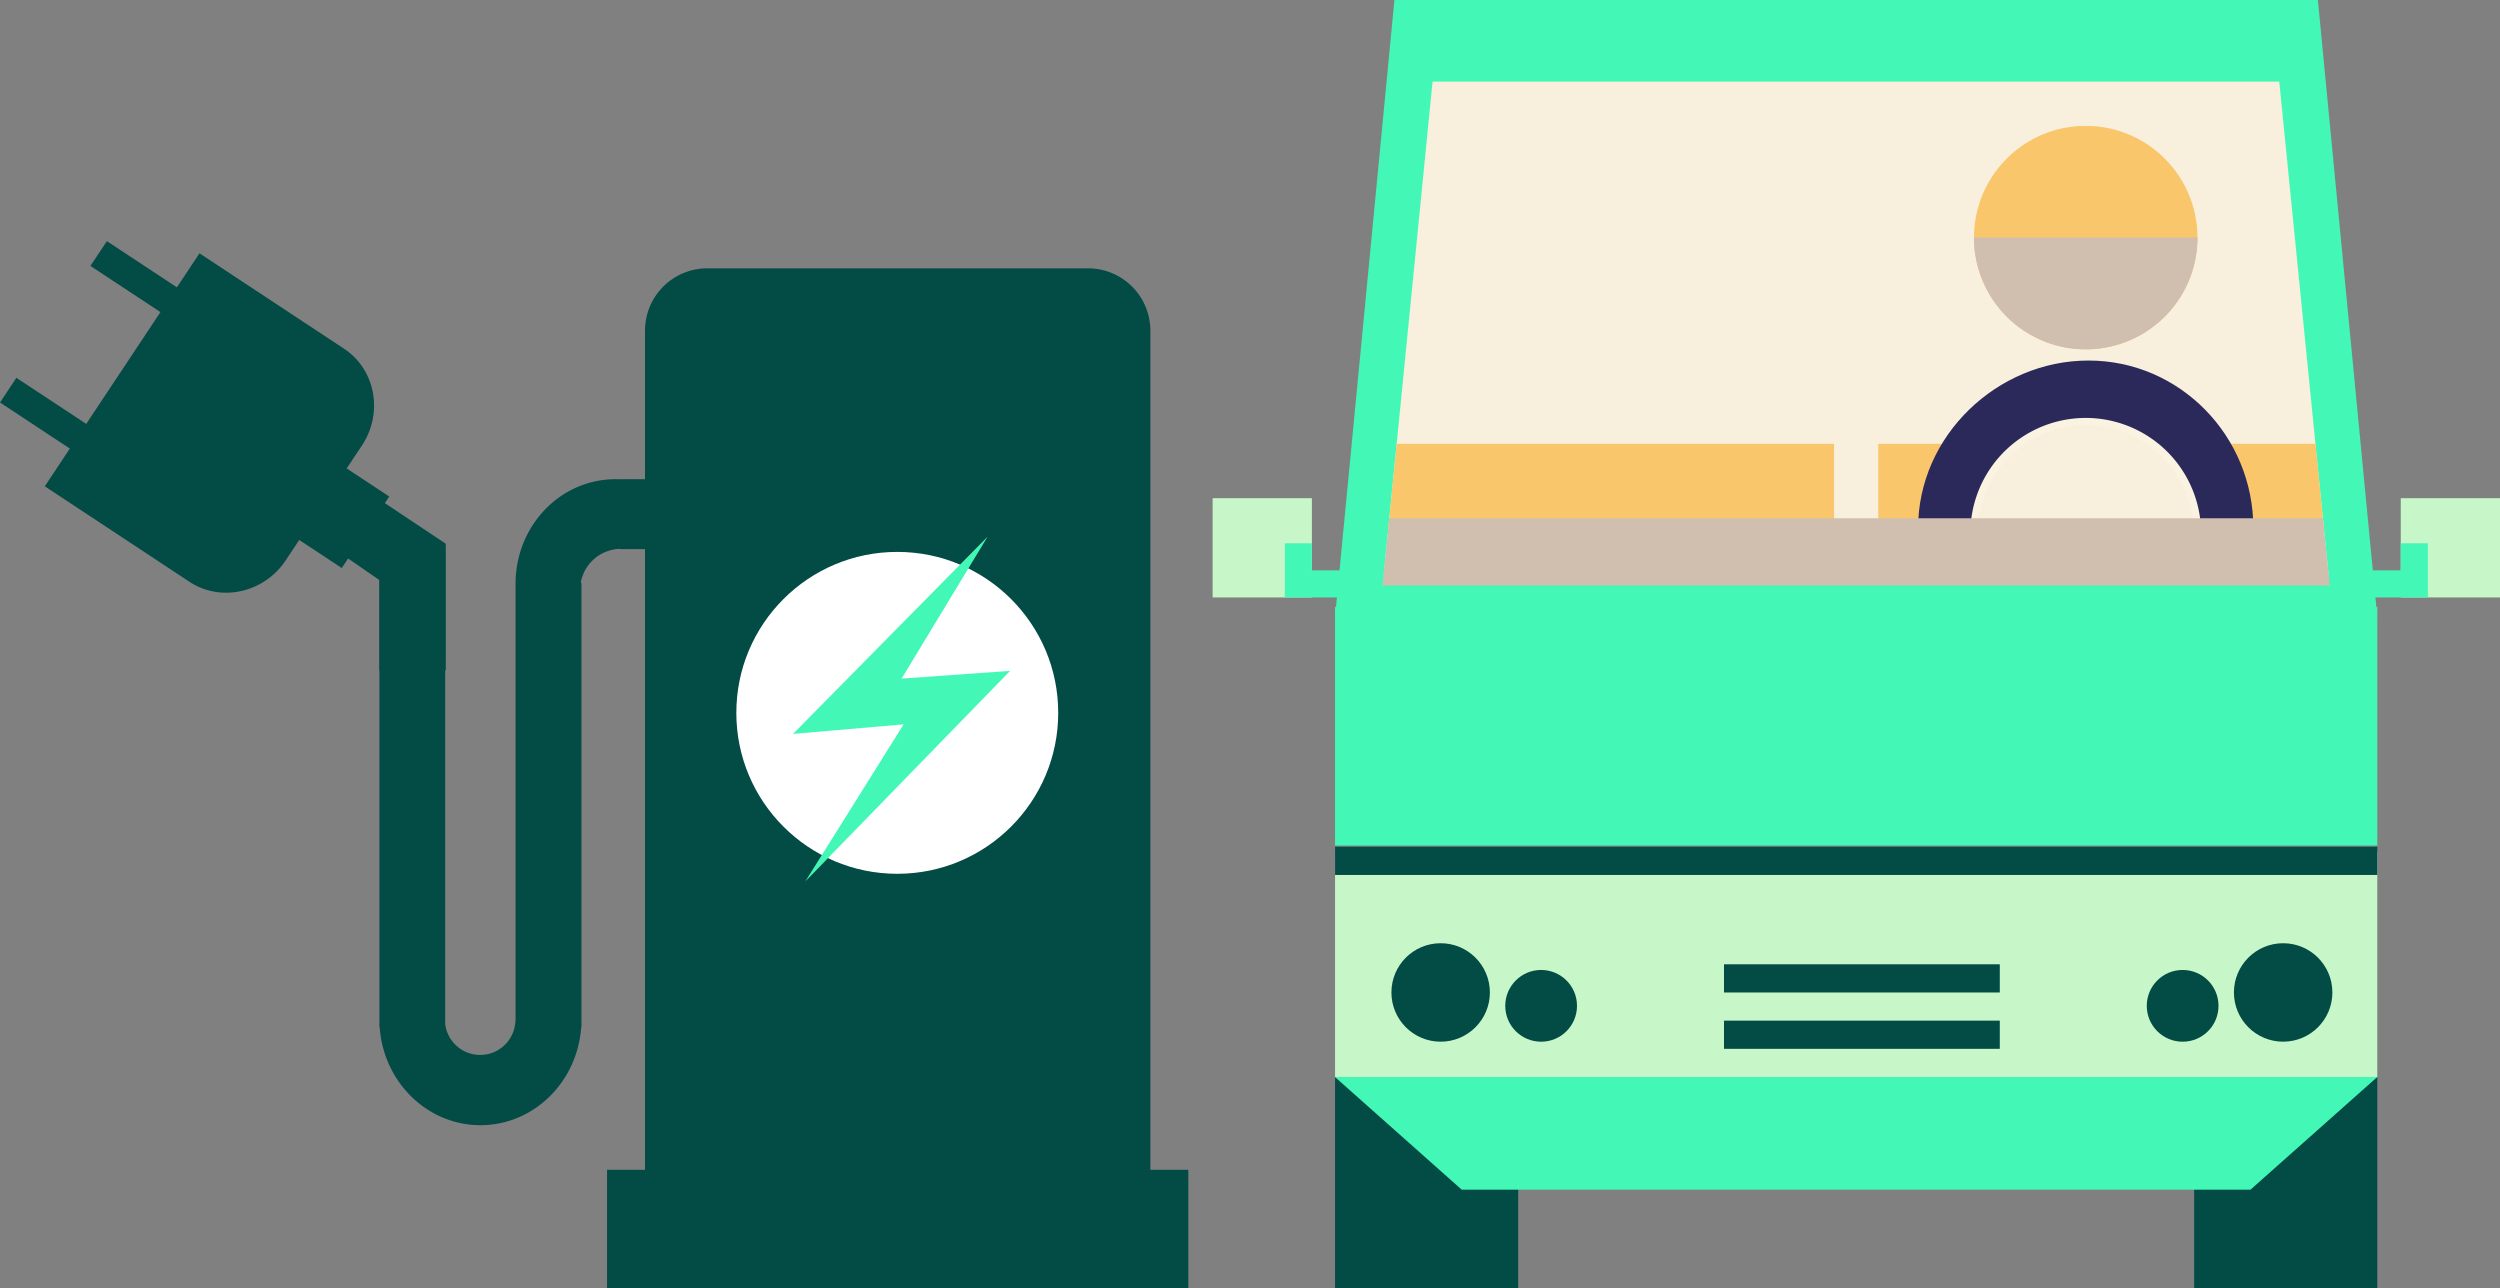 <svg xmlns="http://www.w3.org/2000/svg" viewBox="0 0 1037 534.37"><rect x="0" y="0" width="1037" height="534.37" fill="#808080" stroke="none"/><defs><style>.cls-1{fill:#034b45;}.cls-2{fill:#fff;}.cls-3{fill:#43f8b6;}.cls-4,.cls-8{fill:#f8f0dd;}.cls-5{fill:#c7f6c9;}.cls-6{fill:#f9c66b;}.cls-7{fill:#2a2959;}.cls-8{stroke:#faf3e2;stroke-miterlimit:10;stroke-width:3px;}.cls-9{fill:#d0bfae;}</style></defs><g id="Layer_2" data-name="Layer 2"><g id="Layer_1-2" data-name="Layer 1"><polygon class="cls-1" points="184.9 225.54 110.22 175.78 96.66 198.76 157.39 240.63 157.39 278.04 184.9 278.04 184.9 225.73 184.77 225.73 184.9 225.54"/><path class="cls-1" d="M184.67,227.89V424.76s0,.05,0,.08a14.62,14.62,0,0,0,29,0,14.71,14.71,0,0,0,.19-2V381.71h0V243.23c0-.37,0-.75,0-1.12,0-23.93,18.52-43.33,41.37-43.33.68,0,1.35,0,2,.05v-.05h55.24v29H257.28v-.12a17,17,0,0,0-16.39,14.08h.3V426.17h-.12c-1.62,22.68-19.71,40.56-41.78,40.56s-40.17-17.88-41.79-40.56h-.12V227.89Z"/><path class="cls-1" d="M267.55,111.3H477.17a0,0,0,0,1,0,0V508.51a25.86,25.86,0,0,1-25.86,25.86H293.41a25.86,25.86,0,0,1-25.86-25.86V111.3a0,0,0,0,1,0,0Z" transform="translate(744.72 645.67) rotate(180)"/><rect class="cls-1" x="251.81" y="485.23" width="241.1" height="49.14" transform="translate(744.72 1019.6) rotate(180)"/><path class="cls-1" d="M150.11,184.81l-31.63,47.66c-8.94,13.46-26.89,17.44-39.9,8.85l-60-39.6,64.14-96.61a.05.05,0,0,1,.08,0l59.88,39.52C155.77,153.26,159.1,171.27,150.11,184.81Z"/><polygon class="cls-1" points="161.45 205.96 141.76 235.62 117.52 219.63 137.21 189.96 161.45 205.96"/><polygon class="cls-1" points="61.57 192.84 54.78 203.08 0 166.96 6.79 156.72 61.57 192.84"/><polygon class="cls-1" points="99.11 136.15 92.29 146.43 37.51 110.31 44.33 100.03 99.11 136.15"/><rect class="cls-1" x="289.02" y="143.59" width="164.95" height="87.01" transform="translate(742.99 374.18) rotate(180)"/><circle class="cls-2" cx="372.19" cy="295.69" r="66.76"/><polygon class="cls-3" points="409.65 222.62 328.96 304.42 374.83 300.46 334.06 365.6 419 278.27 373.98 281.49 409.65 222.62"/><polygon class="cls-3" points="961.46 0 578.41 0 553.78 255.88 986.1 255.88 961.46 0"/><polygon class="cls-1" points="910.14 534.37 986.1 534.37 986.1 446.73 910.14 487.6 910.14 534.37"/><polygon class="cls-1" points="629.74 534.37 553.78 534.37 553.78 446.73 629.74 487.6 629.74 534.37"/><polygon class="cls-4" points="965.87 238.35 573.97 238.35 594.23 33.85 945.44 33.85 965.87 238.35"/><polygon class="cls-3" points="933.51 493.47 606.31 493.47 553.73 446.73 986.1 446.73 933.51 493.47"/><rect class="cls-5" x="503" y="206.65" width="41.17" height="41.17"/><polygon class="cls-3" points="532.94 247.82 555.92 247.82 555.92 236.59 544.17 236.59 544.17 225.36 532.94 225.36 532.94 247.82"/><polygon class="cls-6" points="963.94 219.06 575.88 219.06 579.34 184.08 960.45 184.08 963.94 219.06"/><path class="cls-7" d="M795.63,219.08c0-38.4,32.9-69.53,70.67-69.53s68.39,31.13,68.39,69.53"/><path class="cls-8" d="M911.51,221.21a46.35,46.35,0,0,0-92.7,0"/><circle class="cls-6" cx="865.16" cy="98.56" r="46.35"/><path class="cls-9" d="M818.81,98.56a46.35,46.35,0,1,0,92.7,0Z"/><rect class="cls-4" x="760.77" y="178.08" width="18.33" height="39"/><rect class="cls-5" x="553.78" y="353.24" width="432.32" height="93.48"/><rect class="cls-1" x="715.11" y="423.36" width="114.4" height="11.69"/><rect class="cls-1" x="715.11" y="399.99" width="114.4" height="11.69"/><circle class="cls-1" cx="597.58" cy="411.67" r="20.42"/><circle class="cls-1" cx="639.26" cy="417.22" r="14.88"/><circle class="cls-1" cx="947.05" cy="411.67" r="20.42"/><circle class="cls-1" cx="905.36" cy="417.22" r="14.88"/><polygon class="cls-9" points="966.38 242.85 573.43 242.85 576.28 214.98 963.53 214.98 966.38 242.85"/><rect class="cls-3" x="553.78" y="251.72" width="432.32" height="99"/><rect class="cls-1" x="553.78" y="351.24" width="432.32" height="11.69"/><rect class="cls-5" x="995.83" y="206.65" width="41.17" height="41.17" transform="translate(2032.83 454.47) rotate(-180)"/><polygon class="cls-3" points="1007.06 247.82 984.08 247.82 984.08 236.59 995.83 236.59 995.83 225.36 1007.06 225.36 1007.06 247.82"/></g></g></svg>